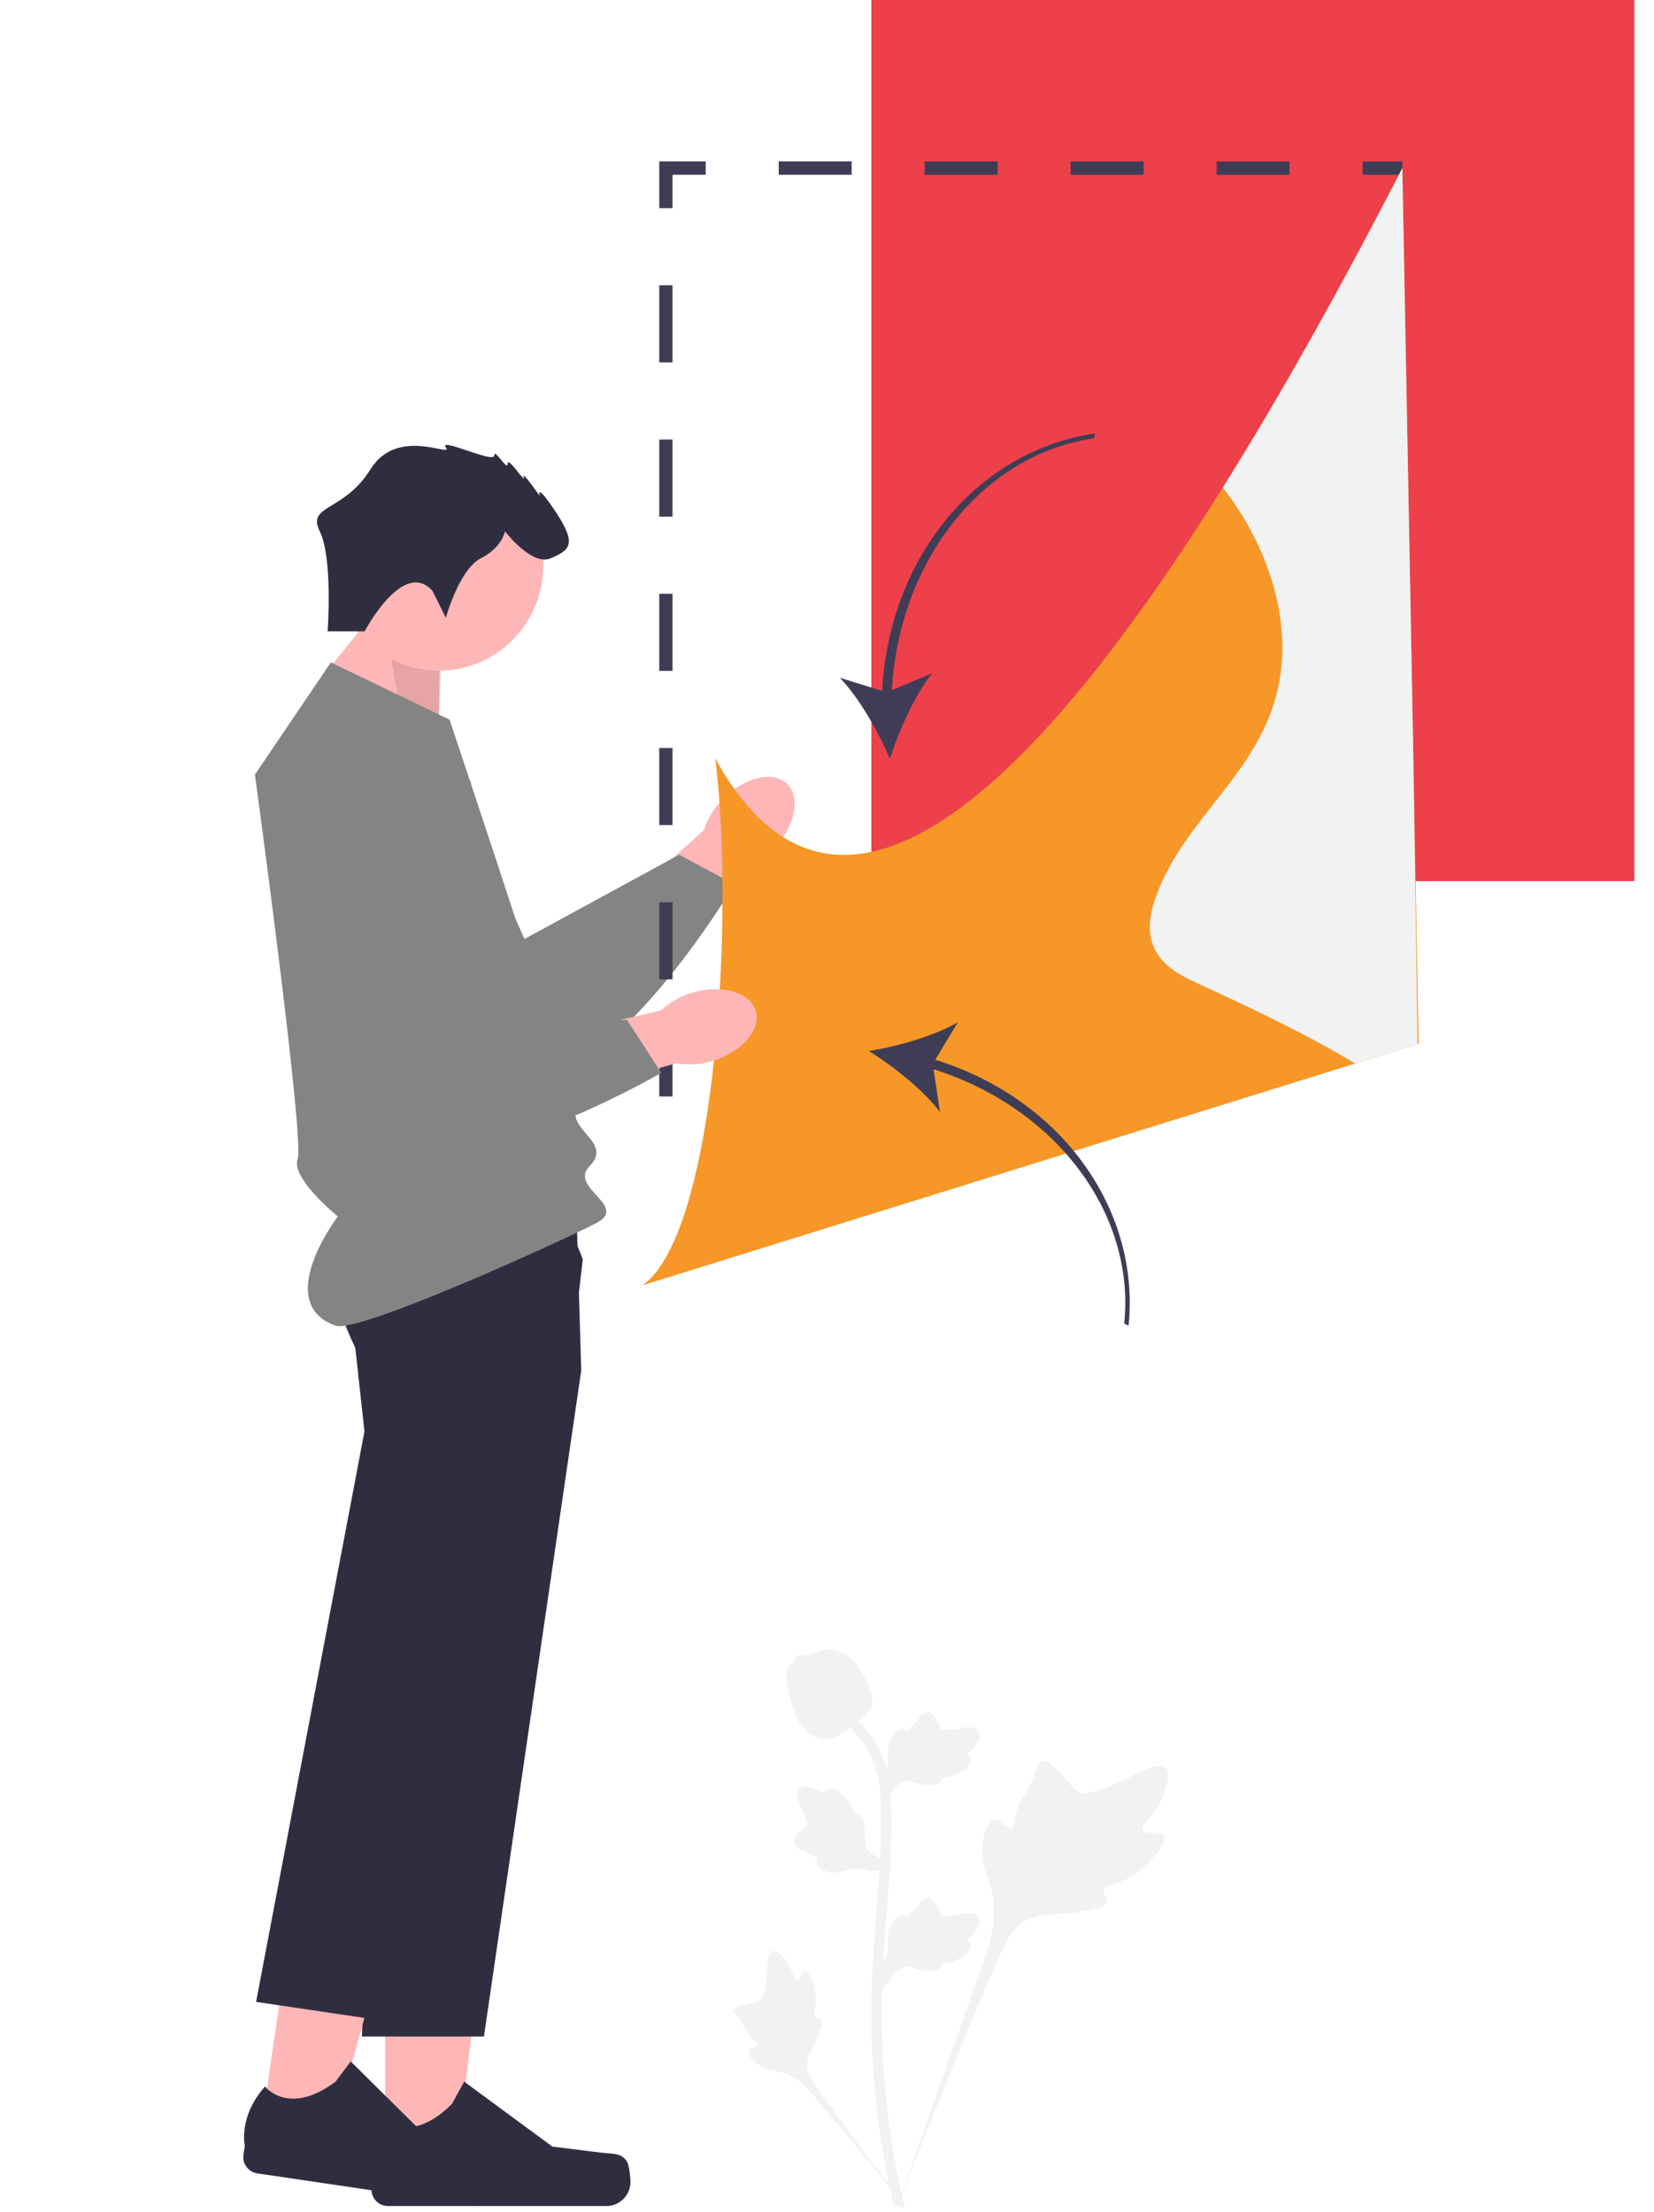 <?xml version="1.0" encoding="UTF-8"?> <svg xmlns="http://www.w3.org/2000/svg" width="77" height="103" viewBox="0 0 77 103" fill="none"><path d="M76.085 0H40.566V41.029H76.085V0Z" fill="#ED404B"></path><path d="M33.66 37.2C34.662 36.174 36 35.863 36.649 36.505C37.297 37.146 37.011 38.498 36.009 39.525C35.614 39.94 35.126 40.254 34.586 40.441L30.286 44.735L28.327 42.661L32.773 38.649C32.95 38.102 33.254 37.605 33.66 37.2Z" fill="#FFB6B6"></path><path d="M19.909 33.656L24.417 43.721L31.616 39.799L34.192 41.175C34.192 41.175 28.307 51.076 24.277 49.949C20.248 48.822 13.093 38.602 14.382 35.448C15.671 32.294 19.909 33.656 19.909 33.656Z" fill="#848485"></path><path d="M31.309 49.19H30.691V51.055H31.309V49.19Z" fill="#3F3D56"></path><path d="M31.309 45.6H30.691V42.009H31.309V45.6ZM31.309 38.418H30.691V34.827H31.309V38.418ZM31.309 31.237H30.691V27.646H31.309V31.237ZM31.309 24.055H30.691V20.464H31.309V24.055ZM31.309 16.874H30.691V13.283H31.309V16.874Z" fill="#3F3D56"></path><path d="M31.309 9.692H30.691V7.516H32.853V8.138H31.309V9.692Z" fill="#3F3D56"></path><path d="M60.034 8.138H56.636V7.516H60.034L60.034 8.138ZM53.239 8.138H49.841V7.516H53.239V8.138ZM46.444 8.138H43.046V7.516H46.444L46.444 8.138ZM39.648 8.138H36.251V7.516H39.648V8.138Z" fill="#3F3D56"></path><path d="M65.285 7.516H63.432V8.138H65.285V7.516Z" fill="#3F3D56"></path><path d="M54.188 85.454C54.027 85.181 53.331 85.473 53.203 85.225C53.076 84.978 53.722 84.602 54.092 83.743C54.159 83.588 54.579 82.611 54.268 82.31C53.678 81.739 50.982 84.096 50.038 83.325C49.831 83.155 49.687 82.817 49.06 82.268C48.81 82.05 48.66 81.951 48.514 81.988C48.307 82.04 48.29 82.319 48.068 82.868C47.735 83.69 47.538 83.64 47.344 84.296C47.2 84.783 47.233 85.066 47.064 85.122C46.824 85.2 46.603 84.683 46.299 84.729C45.989 84.776 45.802 85.378 45.742 85.828C45.631 86.674 45.94 87.231 46.111 87.817C46.296 88.455 46.407 89.424 45.978 90.796L41.732 102.835C42.669 100.364 45.383 93.593 46.524 91.076C46.853 90.35 47.216 89.613 47.963 89.322C48.681 89.042 49.668 89.209 50.927 88.904C51.074 88.868 51.481 88.764 51.533 88.523C51.575 88.323 51.335 88.212 51.372 88.025C51.422 87.774 51.893 87.771 52.473 87.482C52.8 87.312 53.098 87.091 53.355 86.827C53.421 86.764 54.403 85.817 54.188 85.454Z" fill="#F2F2F2"></path><path d="M37.484 91.792C37.304 91.792 37.246 92.221 37.088 92.212C36.931 92.204 36.934 91.776 36.621 91.346C36.565 91.268 36.21 90.779 35.973 90.845C35.525 90.971 35.896 92.984 35.248 93.227C34.979 93.271 34.712 93.331 34.45 93.406C34.272 93.466 34.18 93.512 34.156 93.594C34.122 93.712 34.253 93.8 34.456 94.068C34.761 94.47 34.68 94.553 34.944 94.838C35.14 95.05 35.288 95.115 35.266 95.215C35.235 95.356 34.919 95.316 34.854 95.479C34.788 95.646 35.027 95.912 35.229 96.071C35.609 96.37 35.97 96.379 36.306 96.463C36.86 96.62 37.353 96.942 37.72 97.388L42.366 102.959C41.432 101.783 38.912 98.489 38.014 97.2C37.755 96.827 37.5 96.435 37.574 95.983C37.645 95.547 38.011 95.108 38.225 94.398C38.25 94.315 38.317 94.084 38.214 93.989C38.129 93.91 38.005 93.996 37.925 93.924C37.817 93.828 37.952 93.594 37.978 93.224C37.989 93.014 37.968 92.803 37.913 92.599C37.901 92.549 37.723 91.791 37.484 91.792Z" fill="#F2F2F2"></path><path d="M41.067 92.601L40.959 91.629L41.008 91.555C41.219 91.268 41.34 90.923 41.355 90.566C41.355 90.516 41.353 90.466 41.35 90.414C41.324 90.159 41.361 89.902 41.46 89.666C41.533 89.502 41.739 89.123 42.048 89.169C42.121 89.18 42.189 89.213 42.242 89.265C42.249 89.254 42.257 89.242 42.264 89.23C42.33 89.126 42.413 89.034 42.51 88.958C42.587 88.896 42.656 88.826 42.716 88.748C42.757 88.698 42.788 88.654 42.814 88.617C42.85 88.548 42.903 88.489 42.967 88.447C43.032 88.404 43.106 88.379 43.183 88.373C43.263 88.385 43.338 88.417 43.403 88.467C43.467 88.516 43.518 88.58 43.551 88.655C43.637 88.789 43.708 88.931 43.765 89.08C43.775 89.108 43.787 89.136 43.801 89.163C43.864 89.257 44.38 89.169 44.574 89.138C45.011 89.064 45.388 89.001 45.544 89.278C45.655 89.476 45.573 89.738 45.29 90.077C45.212 90.17 45.123 90.254 45.026 90.326C45.064 90.348 45.098 90.377 45.124 90.412C45.151 90.447 45.17 90.487 45.181 90.53C45.24 90.766 45.039 91.002 44.583 91.233C44.434 91.315 44.272 91.373 44.105 91.405C44.016 91.419 43.926 91.427 43.836 91.429C43.834 91.479 43.821 91.528 43.797 91.573C43.743 91.653 43.667 91.714 43.579 91.75C43.49 91.786 43.393 91.794 43.299 91.774C43.062 91.758 42.826 91.72 42.595 91.66C42.451 91.618 42.301 91.596 42.151 91.593C41.931 91.611 41.762 91.788 41.563 92.018L41.067 92.601Z" fill="#F2F2F2"></path><path d="M41.569 86.813L40.662 87.165L40.578 87.136C40.248 87.004 39.887 86.973 39.539 87.049C39.491 87.062 39.444 87.077 39.395 87.092C39.157 87.183 38.9 87.211 38.648 87.175C38.471 87.145 38.055 87.041 38.021 86.728C38.013 86.655 38.028 86.58 38.064 86.515C38.051 86.511 38.038 86.507 38.025 86.503C37.908 86.465 37.798 86.407 37.701 86.332C37.622 86.273 37.537 86.224 37.447 86.185C37.388 86.159 37.338 86.139 37.296 86.123C37.22 86.106 37.151 86.069 37.093 86.017C37.036 85.965 36.993 85.899 36.968 85.826C36.959 85.745 36.971 85.663 37.002 85.588C37.033 85.513 37.082 85.447 37.145 85.396C37.252 85.279 37.371 85.173 37.5 85.08C37.525 85.063 37.548 85.044 37.571 85.024C37.645 84.938 37.43 84.458 37.35 84.277C37.169 83.871 37.012 83.52 37.239 83.298C37.401 83.139 37.674 83.153 38.072 83.342C38.181 83.395 38.283 83.46 38.378 83.536C38.389 83.494 38.408 83.454 38.435 83.419C38.462 83.384 38.496 83.355 38.535 83.333C38.746 83.216 39.024 83.352 39.362 83.737C39.479 83.862 39.576 84.004 39.648 84.16C39.685 84.243 39.715 84.328 39.739 84.415C39.788 84.404 39.839 84.404 39.888 84.417C40.05 84.457 40.16 84.601 40.208 84.85C40.252 85.085 40.275 85.325 40.277 85.564C40.273 85.716 40.289 85.867 40.325 86.014C40.398 86.223 40.611 86.343 40.882 86.478L41.569 86.813Z" fill="#F2F2F2"></path><path d="M41.067 83.949L40.959 82.977L41.008 82.903C41.219 82.616 41.34 82.271 41.355 81.914C41.355 81.864 41.353 81.814 41.35 81.762C41.324 81.508 41.361 81.25 41.46 81.014C41.533 80.85 41.739 80.471 42.048 80.518C42.121 80.528 42.189 80.561 42.242 80.613C42.249 80.602 42.257 80.59 42.264 80.578C42.33 80.474 42.413 80.382 42.51 80.306C42.587 80.244 42.656 80.174 42.716 80.096C42.757 80.046 42.788 80.002 42.814 79.965C42.85 79.896 42.903 79.837 42.967 79.795C43.032 79.752 43.106 79.727 43.183 79.721C43.263 79.733 43.338 79.766 43.403 79.815C43.467 79.864 43.518 79.929 43.551 80.003C43.637 80.137 43.708 80.279 43.765 80.428C43.775 80.457 43.787 80.484 43.801 80.511C43.864 80.605 44.38 80.518 44.574 80.486C45.011 80.412 45.388 80.349 45.544 80.626C45.655 80.824 45.573 81.086 45.29 81.425C45.212 81.518 45.123 81.602 45.026 81.674C45.064 81.696 45.098 81.725 45.124 81.76C45.151 81.795 45.17 81.835 45.181 81.878C45.24 82.114 45.039 82.35 44.583 82.581C44.434 82.663 44.272 82.722 44.105 82.753C44.016 82.767 43.926 82.775 43.836 82.777C43.834 82.827 43.821 82.877 43.797 82.921C43.743 83.001 43.667 83.062 43.579 83.098C43.49 83.134 43.393 83.143 43.299 83.122C43.062 83.106 42.826 83.068 42.595 83.008C42.451 82.966 42.301 82.944 42.151 82.942C41.931 82.959 41.762 83.136 41.563 83.366L41.067 83.949Z" fill="#F2F2F2"></path><path d="M42.055 102.819L41.853 102.691L41.617 102.718C41.613 102.696 41.6 102.646 41.581 102.566C41.276 101.301 41.043 100.018 40.885 98.726C40.696 97.251 40.59 95.768 40.569 94.281C40.547 92.784 40.617 91.651 40.674 90.74C40.717 90.052 40.768 89.398 40.819 88.761C40.955 87.058 41.082 85.449 40.987 83.668C40.971 82.933 40.784 82.212 40.442 81.562C40.154 81.041 39.766 80.583 39.3 80.215L39.598 79.839C40.113 80.247 40.543 80.754 40.861 81.332C41.238 82.044 41.445 82.835 41.464 83.643C41.561 85.455 41.432 87.079 41.295 88.799C41.245 89.434 41.193 90.085 41.151 90.769C41.095 91.672 41.025 92.796 41.047 94.274C41.068 95.742 41.172 97.208 41.358 98.664C41.514 99.939 41.744 101.203 42.045 102.452C42.1 102.68 42.112 102.728 42.055 102.819Z" fill="#F2F2F2"></path><path d="M38.425 80.979C38.405 80.979 38.385 80.979 38.365 80.977C37.958 80.955 37.582 80.71 37.245 80.249C37.088 80.032 37.007 79.785 36.846 79.292C36.745 78.968 36.672 78.635 36.626 78.299C36.578 77.952 36.584 77.807 36.652 77.679C36.729 77.542 36.847 77.434 36.989 77.369C36.982 77.321 36.989 77.272 37.008 77.228C37.089 77.027 37.305 77.053 37.422 77.066C37.493 77.077 37.564 77.082 37.635 77.079C37.741 77.073 37.843 77.038 37.93 76.979C38.054 76.905 38.189 76.852 38.33 76.821C38.581 76.773 38.841 76.794 39.081 76.881C39.598 77.055 39.852 77.459 40.147 77.927C40.318 78.209 40.451 78.513 40.541 78.831C40.615 79.021 40.634 79.23 40.594 79.43C40.536 79.66 40.397 79.791 40.045 80.082C39.821 80.281 39.583 80.464 39.333 80.63C38.964 80.844 38.732 80.979 38.425 80.979Z" fill="#F2F2F2"></path><path d="M17.932 100.733L21.219 100.733L22.783 87.973L17.931 87.973L17.932 100.733Z" fill="#FFB6B6"></path><path d="M29.194 100.658C29.296 100.831 29.35 101.391 29.35 101.593C29.35 101.741 29.322 101.887 29.265 102.023C29.209 102.159 29.127 102.283 29.024 102.387C28.92 102.491 28.797 102.574 28.662 102.63C28.526 102.687 28.381 102.716 28.235 102.716H18.055C17.955 102.716 17.856 102.696 17.764 102.658C17.671 102.619 17.587 102.563 17.517 102.492C17.446 102.42 17.39 102.336 17.352 102.243C17.313 102.15 17.294 102.05 17.294 101.95V101.523C17.294 101.523 16.79 100.241 17.827 98.661C17.827 98.661 19.116 99.899 21.041 97.961L21.609 96.926L25.719 99.951L27.997 100.233C28.496 100.295 28.938 100.223 29.194 100.658Z" fill="#2F2E41"></path><path d="M20.419 34.302L20.485 29.84L17.752 28.125L14.779 31.785L20.419 34.302Z" fill="#FFB6B6"></path><path opacity="0.1" d="M20.419 34.302L20.596 29.951L17.752 28.125L18.718 33.509L20.419 34.302Z" fill="black"></path><path d="M20.428 31.229C23.113 31.229 25.29 29.038 25.29 26.335C25.29 23.633 23.113 21.442 20.428 21.442C17.742 21.442 15.565 23.633 15.565 26.335C15.565 29.038 17.742 31.229 20.428 31.229Z" fill="#FFB6B6"></path><path d="M27.059 63.806L22.529 94.825H16.846L17.602 77.118L18 67.808L16.846 63.377C16.48 62.671 16.157 61.943 15.878 61.197C15.378 59.85 14.984 58.235 15.569 57.468C15.785 57.186 16.345 56.977 17.106 56.822C17.632 56.719 18.163 56.642 18.697 56.594C22.058 56.259 26.838 56.468 26.838 56.468L26.96 60.504L27.027 62.757L27.059 63.806Z" fill="#2F2E41"></path><path d="M12.141 99.216L15.393 99.697L18.785 87.302L13.985 86.592L12.141 99.216Z" fill="#FFB6B6"></path><path d="M23.295 100.79C23.371 100.977 23.343 101.539 23.314 101.738C23.293 101.884 23.243 102.025 23.168 102.151C23.093 102.278 22.994 102.388 22.876 102.476C22.759 102.564 22.625 102.628 22.483 102.664C22.341 102.7 22.193 102.707 22.048 102.686L11.976 101.196C11.777 101.166 11.597 101.058 11.476 100.895C11.356 100.732 11.305 100.528 11.334 100.327L11.396 99.905C11.396 99.905 11.083 98.563 12.337 97.151C12.337 97.151 13.433 98.564 15.618 96.928L16.329 95.987L19.959 99.582L22.172 100.195C22.656 100.329 23.104 100.323 23.295 100.79Z" fill="#2F2E41"></path><path d="M27.13 58.633L26.509 64.017L23.121 75.364L17.544 94.044L11.922 93.212L16.967 66.652L16.468 62.097C16.468 62.097 16.305 61.645 16.118 60.982C15.748 59.671 15.284 57.535 15.795 56.446C15.858 56.304 15.947 56.175 16.057 56.066C16.258 55.87 16.667 55.751 17.214 55.688C19.5 55.427 24.21 56.171 26.305 56.536L27.13 58.633Z" fill="#2F2E41"></path><path d="M15.404 30.841L20.928 33.509C20.928 33.509 26.783 50.965 26.783 51.854C26.783 52.743 28.44 53.299 27.446 54.3C26.451 55.3 29.296 56.148 27.764 56.947C26.23 57.746 16.668 62.118 15.604 61.724C12.672 60.637 15.729 56.641 15.729 56.641C15.729 56.641 13.526 54.856 13.857 53.966C14.188 53.077 11.868 36.066 11.868 36.066L15.404 30.841Z" fill="#848485"></path><path d="M20.131 27.507L20.756 28.766C20.756 28.766 21.381 26.5 22.382 25.997C23.383 25.493 23.508 24.738 23.508 24.738C23.508 24.738 24.759 26.374 25.634 25.997C26.51 25.619 26.885 25.367 25.884 23.857C24.884 22.346 25.134 23.102 25.134 23.102C25.134 23.102 24.258 21.843 24.384 22.22C24.509 22.598 23.633 21.213 23.633 21.591C23.633 21.969 23.008 20.836 23.008 21.213C23.008 21.591 20.381 20.332 20.756 20.836C21.131 21.339 18.505 19.829 17.254 21.843C16.003 23.857 14.268 23.484 14.886 24.741C15.503 25.997 15.252 29.395 15.252 29.395H16.977C16.977 29.395 18.755 25.997 20.131 27.507Z" fill="#2F2E41"></path><path d="M66.046 48.601L65.993 48.618L63.088 49.521L29.923 59.844C33.435 57.297 34.181 42.179 33.296 35.307C38.402 44.644 46.737 38.972 56.926 22.705C59.593 18.447 62.389 13.46 65.284 7.827L65.8 35.468L66.046 48.601Z" fill="#F69727"></path><path d="M32.235 46.222C33.606 45.814 34.927 46.196 35.184 47.074C35.442 47.952 34.539 48.994 33.168 49.401C32.622 49.572 32.044 49.608 31.482 49.507L25.651 51.16L24.939 48.391L30.762 47.055C31.18 46.663 31.685 46.377 32.235 46.222Z" fill="#FFB6B6"></path><path d="M21.923 36.405L21.009 47.407L29.195 47.495L30.783 49.957C30.783 49.957 20.862 55.738 17.883 52.784C14.904 49.83 13.579 37.4 16.227 35.272C18.876 33.144 21.923 36.405 21.923 36.405Z" fill="#848485"></path><path d="M41.065 32.168L39.099 31.558C40.005 32.508 40.892 34.069 41.429 35.336C41.843 34.023 42.578 32.384 43.391 31.351L41.518 32.137C41.87 26.053 45.77 21.156 50.932 20.408L50.974 20.184C45.583 20.965 41.408 25.842 41.065 32.168Z" fill="#3F3D56"></path><path d="M43.54 49.344L44.588 47.602C43.47 48.245 41.778 48.725 40.448 48.938C41.594 49.649 42.973 50.747 43.759 51.773L43.461 49.787C49.148 51.579 52.86 56.494 52.337 61.631L52.54 61.725C53.086 56.36 49.458 51.185 43.54 49.344Z" fill="#3F3D56"></path><path d="M65.993 48.618L63.088 49.521C60.679 48.071 58.155 46.892 55.647 45.739C54.786 45.344 53.808 44.793 53.577 43.658C53.438 42.981 53.615 42.261 53.856 41.632C55.196 38.111 58.424 36.108 59.41 32.397C60.315 28.983 58.967 25.308 56.926 22.705C59.593 18.447 62.389 13.46 65.284 7.827L65.8 35.468C65.876 40.723 65.947 45.474 65.993 48.618Z" fill="#F1F2F2"></path></svg> 